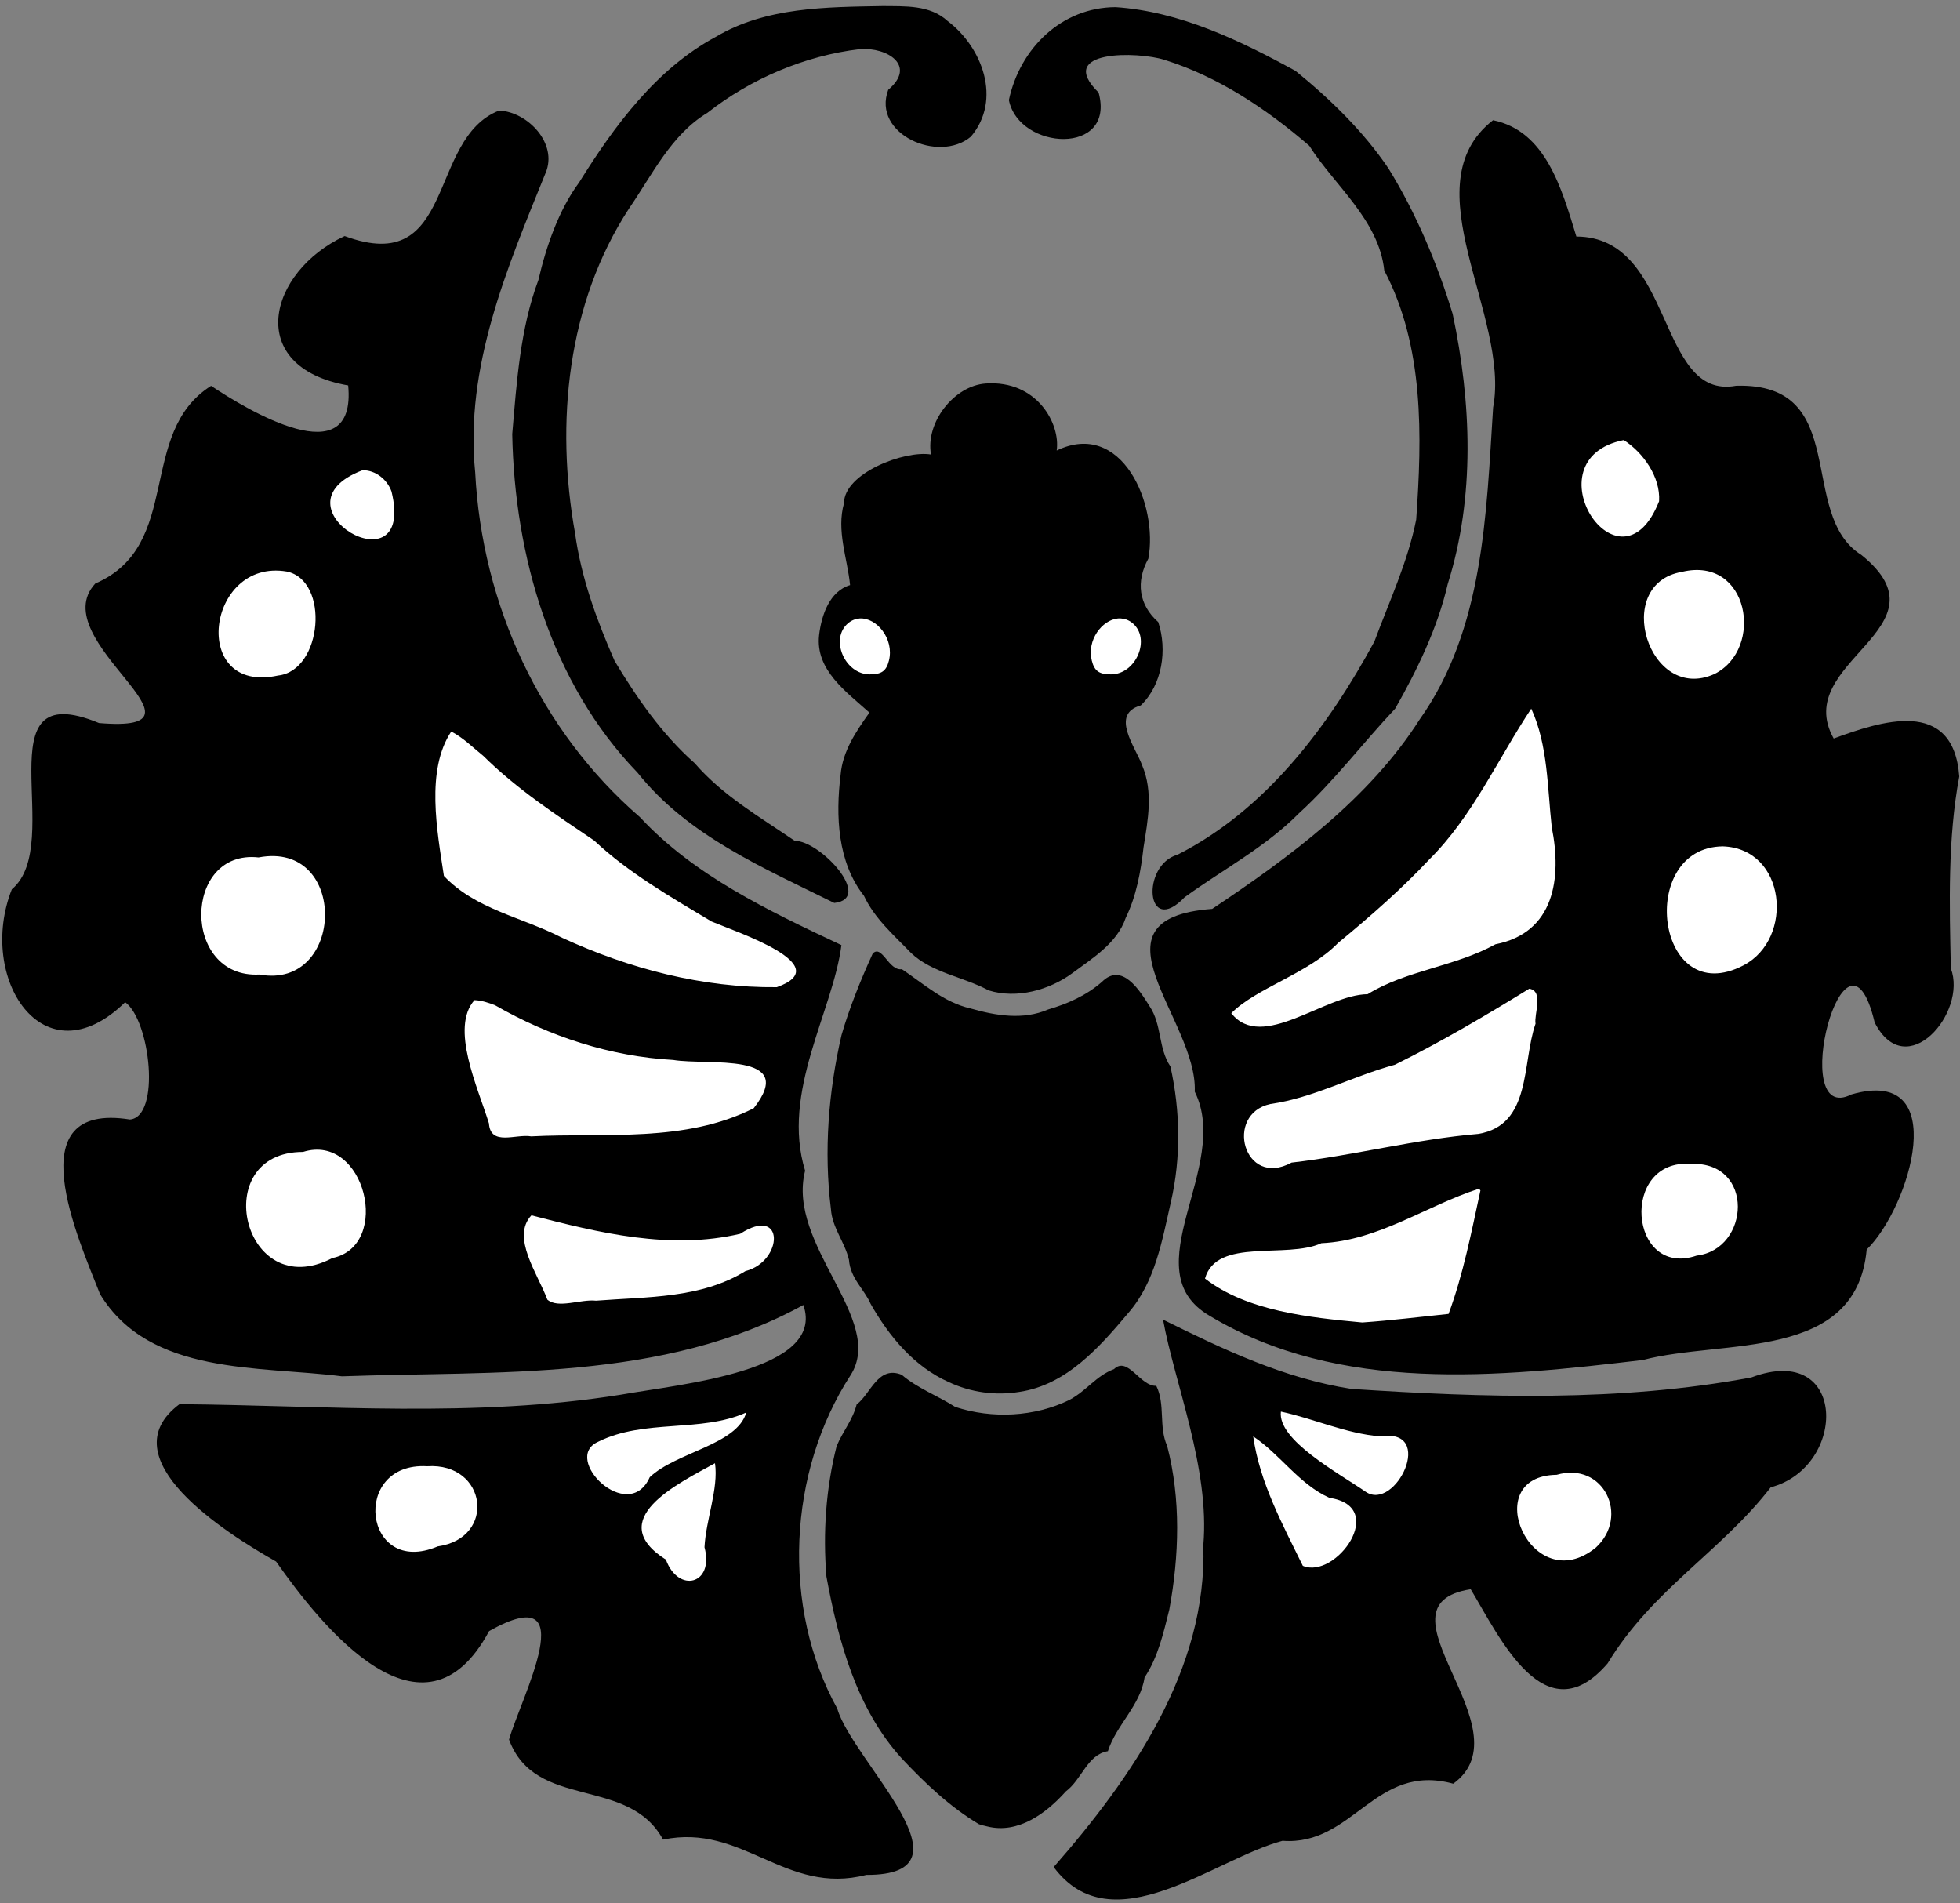 <?xml version="1.0" encoding="UTF-8" standalone="no"?>
<!-- Created with Inkscape (http://www.inkscape.org/) -->

<svg
   xmlns:dc="http://purl.org/dc/elements/1.1/"
   xmlns:cc="http://creativecommons.org/ns#"
   xmlns:rdf="http://www.w3.org/1999/02/22-rdf-syntax-ns#"
   xmlns:svg="http://www.w3.org/2000/svg"
   xmlns="http://www.w3.org/2000/svg"
   xmlns:sodipodi="http://sodipodi.sourceforge.net/DTD/sodipodi-0.dtd"
   xmlns:inkscape="http://www.inkscape.org/namespaces/inkscape"
   version="1.1"
   width="343"
   height="333"
   id="svg2"
   inkscape:version="0.47pre4 r22446"
   sodipodi:docname="RequestDigitalElement.svg">
  <rect width="100%" height="100%" fill="#808080" stroke="none"/>
  <sodipodi:namedview
     pagecolor="#ffffff"
     bordercolor="#666666"
     borderopacity="1"
     objecttolerance="10"
     gridtolerance="10"
     guidetolerance="10"
     inkscape:pageopacity="0"
     inkscape:pageshadow="2"
     inkscape:window-width="640"
     inkscape:window-height="495"
     id="namedview12"
     showgrid="false"
     inkscape:zoom="0.70870871"
     inkscape:cx="171.5"
     inkscape:cy="160.85594"
     inkscape:window-x="0"
     inkscape:window-y="25"
     inkscape:window-maximized="0"
     inkscape:current-layer="svg2" />
  <defs
     id="defs6">
    <inkscape:perspective
       sodipodi:type="inkscape:persp3d"
       inkscape:vp_x="0 : 166.5 : 1"
       inkscape:vp_y="0 : 1000 : 0"
       inkscape:vp_z="343 : 166.5 : 1"
       inkscape:persp3d-origin="171.5 : 111 : 1"
       id="perspective16" />
  </defs>
  <path
     d="m 87.344,19.344 c -12.633,4.914 -7.425,29.224 -27.03,21.959 -13.449,6.263 -17.651,22.943 0.618,26.14 1.5,15.937 -17.79,4.217 -23.992,0.07 -13.058,8.25 -4.846,27.945 -20.262,34.587 -9.218,9.969 22.977,26.287 0.648,24.415 -20.84,-8.636 -5.634,21.047 -15.249,29.087 -6.152,15.475 5.504,33.733 19.832,19.761 4.424,3.214 6.232,20.079 0.825,20.524 -19.988,-3.175 -8.982,20.948 -5.224,30.563 8.695,14.281 27.76,12.513 42.336,14.376 27.079,-0.975 56.259,0.972 80.738,-12.482 4.051,11.617 -21.766,13.866 -31.908,15.693 -25.582,4.096 -51.515,1.89 -77.262,1.658 -12.656,9.456 8.155,22.602 16.902,27.543 8.146,11.61 25.82,33.515 37.277,12.167 16.854,-9.464 5.533,11.719 3.488,18.99 4.637,12.456 20.838,6.27 26.956,17.498 13.966,-2.919 21.39,9.829 35.561,6.174 19.982,0.071 -2.426,-19.899 -5.076,-29.098 -9.807,-17.776 -8.647,-41.418 2.323,-58.331 6.221,-9.714 -11.252,-22.783 -7.951,-35.79 -4.24,-13.784 4.873,-27.86 6.355,-39.474 -12.87,-6.062 -25.792,-12.195 -35.234,-22.366 C 94.488,127.852 84.344,105.734 83.159,82.675 81.299,64.249 88.733,46.918 95.482,30.253 97.66,25.117 92.349,19.56 87.344,19.344 z m 173.938,1.688 c -14.616,11.372 3.039,34.288 0.011,50.273 -1.198,18.674 -1.627,38.766 -12.864,54.598 -8.806,13.819 -22.723,24.073 -36.296,33.133 -22.774,1.699 -2.488,19.456 -3.052,31.982 6.518,13.086 -11.115,31.2 2.576,39.202 22.762,13.692 50.656,10.729 75.844,7.75 14.047,-3.719 37.345,0.373 39.168,-19.329 7.599,-7.387 15.033,-32.254 -2.668,-27.14 -11.32,5.788 -1.06,-34.148 4.067,-12.577 5.511,10.769 16.257,-1.728 13.326,-9.473 -0.246,-11.263 -0.563,-22.712 1.474,-33.579 -1.022,-13.998 -13.872,-9.61 -21.975,-6.65 -7.581,-13.535 20.804,-19.253 4.838,-32.129 C 314.393,90.027 324.111,66.898 303.812,67.5 289.886,70.079 293.116,41.451 275.862,41.386 273.28,32.931 270.492,22.927 261.281,21.031 z m -57.75,209.875 c 2.019,11.111 8.214,26.062 7.05,39.474 0.706,21.707 -12.547,40.738 -26.187,56.316 10.255,13.768 28.13,-1.462 40.051,-4.596 12.394,0.933 16.154,-13.748 29.873,-9.991 13.174,-9.59 -14.914,-31.224 3.052,-34.027 5.055,8.398 13.034,25.696 23.966,12.971 7.839,-12.946 19.844,-19.561 28.538,-30.803 13.485,-3.588 13.428,-25.55 -3.391,-19.228 -23.013,4.315 -46.711,3.533 -69.984,2.009 -11.839,-1.845 -22.428,-6.92 -32.969,-12.125 z"
     id="path2878"
     style="fill:#000000" />
  <path
     d="m 284.156,77 c -16.767,3.346 -0.693,28.2 6.184,10.705 C 290.608,83.392 287.48,79.133 284.156,77 z M 63.438,82.281 c -16.705,6.359 9.43,21.508 5.079,3.735 C 67.781,83.912 65.717,82.241 63.438,82.281 z M 50.156,100 C 36.095,97.657 33.14,121.6 48.657,118.202 56.449,117.376 57.746,101.526 50.156,100 z m 244.188,0.062 c -12.326,2.11 -5.838,23.092 5.687,17.873 8.771,-4.386 6.083,-20.703 -5.687,-17.873 z M 301.5,148.094 c -15.182,0.149 -11.761,28.835 3.614,20.82 8.923,-4.662 7.49,-20.428 -3.614,-20.82 z m -256.25,1.938 c -13.293,-1.467 -13.477,21.207 0.139,20.493 15.014,2.758 15.67,-23.499 -0.139,-20.493 z m 7.781,51.531 c -16.749,-0.023 -10.553,26.749 5.14,18.568 10.473,-2.163 5.74,-21.977 -5.14,-18.568 z M 296,203.656 c -12.63,-1.01 -10.937,20.092 0.924,16.045 9.33,-1.105 10.172,-16.413 -0.924,-16.045 z M 74.75,256.562 C 61.294,255.783 63.589,276.091 76.606,270.586 86.949,269.13 85.23,255.868 74.75,256.562 z m 197.656,1.5 c -13.868,0.168 -4.384,21.905 6.876,12.726 5.935,-5.454 1.367,-15.116 -6.876,-12.726 z"
     id="path2874"
     style="fill:#ffffff;fill-opacity:1" />
  <path
     d="m 171.324,319.199 c -5.1,-3.025 -9.472,-7.208 -13.521,-11.515 -7.931,-8.718 -11.088,-20.509 -13.179,-31.815 -0.626,-7.62 -0.095,-15.4 1.782,-22.819 1.089,-2.623 2.802,-4.545 3.511,-7.312 2.414,-1.757 3.712,-6.887 7.887,-5.179 2.79,2.391 6.274,3.645 9.356,5.621 6.457,2.118 13.9,1.764 20.023,-1.241 3.019,-1.634 4.615,-4.183 7.762,-5.373 2.433,-2.347 4.595,3.077 7.405,2.925 1.624,3.272 0.38,7.128 1.902,10.51 2.427,9.331 2.11,19.232 0.375,28.655 -1.024,4.07 -1.968,8.339 -4.329,11.859 -0.725,4.905 -4.936,8.291 -6.415,12.903 -3.628,0.607 -4.514,4.911 -7.374,7.049 -3.392,3.806 -8.335,7.481 -13.734,6.12 -0.49,-0.104 -0.974,-0.236 -1.45,-0.389 z"
     id="path2848"
     style="fill:#000000" />
  <path
     d="m 166.054,241.845 c -6.084,-2.7 -10.475,-8.027 -13.692,-13.691 -1.1,-2.551 -3.554,-4.455 -3.794,-7.71 -0.717,-3.106 -2.946,-5.627 -3.156,-8.88 -1.262,-10.134 -0.435,-20.513 1.853,-30.444 1.422,-4.891 3.359,-9.646 5.464,-14.279 1.645,-1.63 2.79,3.1 5.098,2.746 3.832,2.571 7.36,5.817 12.003,6.866 4.41,1.263 9.214,2.081 13.587,0.186 3.435,-1.003 6.715,-2.466 9.418,-4.832 3.525,-3.516 6.629,1.537 8.331,4.247 2.194,3.254 1.503,7.346 3.657,10.556 1.734,7.775 1.875,15.907 0.089,23.687 -1.537,6.748 -2.752,14.027 -7.441,19.423 -5.064,6.02 -10.873,12.633 -19.105,13.835 -4.153,0.683 -8.504,0.083 -12.312,-1.711 z"
     id="path2846"
     style="fill:#000000" />
  <path
     d="m 267.969,124 c -5.854,8.788 -10.245,18.864 -17.885,26.423 -4.637,4.959 -10.01,9.703 -15.903,14.556 -5.215,5.388 -14.254,7.837 -18.708,12.314 5.397,6.803 16.346,-3.261 23.862,-3.331 6.776,-4.189 15.278,-4.814 22.364,-8.732 10.346,-2.02 11.636,-11.599 9.859,-20.458 -0.767,-6.912 -0.668,-14.442 -3.589,-20.771 z m -189,4 c -4.486,6.751 -2.491,17.312 -1.286,25.27 5.572,5.881 13.544,7.142 20.685,10.818 11.752,5.42 24.586,8.78 37.57,8.647 10.683,-3.81 -7.1,-9.669 -11.441,-11.502 C 117.345,156.938 109.93,152.684 104,147.094 97.335,142.586 90.399,138.035 84.575,132.262 82.751,130.799 81.065,129.08 78.969,128 z M 267.625,173 c -7.314,4.51 -15.482,9.343 -23.529,13.31 -7.34,1.976 -14.261,5.813 -21.785,6.869 -8.119,1.762 -4.657,14.816 3.713,10.252 10.961,-1.253 21.695,-4.099 32.674,-5.023 9.348,-1.543 7.619,-12.391 10.02,-19.283 -0.291,-1.69 1.493,-5.691 -1.094,-6.125 z m -184.594,2 c -4.299,4.861 0.58,15.253 2.534,21.569 0.268,4.037 4.733,1.801 7.388,2.269 13.065,-0.666 26.901,1.157 38.945,-4.919 7.848,-9.98 -8.052,-7.447 -14.081,-8.45 C 106.811,184.856 96.169,181.375 86.643,175.901 85.488,175.451 84.283,175.044 83.031,175 z m 175.781,33 c -9.267,2.994 -17.536,9.071 -27.573,9.532 -6.103,2.811 -18.34,-1.058 -20.364,6.187 7.354,5.71 18.297,6.823 27.521,7.687 5.047,-0.354 10.072,-0.976 15.104,-1.5 2.594,-7.01 4.01,-14.387 5.575,-21.61 L 258.812,208 z M 93,212.656 c -3.619,3.84 1.154,10.279 2.786,14.755 1.91,1.624 5.826,-0.116 8.526,0.182 8.979,-0.697 18.342,-0.371 26.138,-5.181 6.641,-1.687 6.943,-11.619 -0.919,-6.527 C 117.313,218.765 104.835,215.722 93,212.656 z M 224.156,247 c -0.613,4.981 9.985,10.683 14.844,14.031 5.193,3.562 12.393,-11.244 2.531,-9.694 -6.054,-0.5 -11.549,-3.097 -17.375,-4.337 z m -93.562,0.156 c -7.942,3.583 -17.778,1.066 -25.918,5.122 -6.496,2.897 5.281,14.578 9.027,6.202 4.611,-4.396 15.297,-5.66 16.892,-11.323 z m 88.719,4.188 c 1.108,7.993 5.166,15.465 8.683,22.646 5.725,2.452 15.055,-10.35 4.66,-11.896 -5.352,-2.411 -8.633,-7.625 -13.344,-10.75 z m -94.188,4.688 c -6.431,3.549 -19.622,9.862 -8.592,16.875 2.161,5.934 8.498,4.376 6.754,-2.17 0.242,-4.824 2.48,-10.242 1.838,-14.705 z"
     id="path2876"
     style="fill:#ffffff;fill-opacity:1" />
  <path
     d="m 173,173.292 c -4.44,-2.396 -9.917,-3.055 -13.597,-6.57 -2.983,-3.098 -6.376,-6.026 -8.212,-9.98 -4.639,-5.881 -4.971,-13.998 -4.087,-21.152 0.345,-4.164 2.712,-7.607 5.046,-10.9 -4.015,-3.611 -9.492,-7.458 -8.811,-13.548 0.423,-3.545 1.849,-7.696 5.424,-8.766 -0.474,-4.729 -2.422,-9.522 -1.063,-14.328 -9.2e-4,-5.256 10.609,-9.297 15.226,-8.521 -1.001,-5.609 4.03,-12.034 9.564,-12.423 9.003,-0.633 13.114,7.082 12.428,11.724 11.446,-5.495 17.798,9.479 16.042,18.922 -2.206,4.019 -1.698,8.069 1.73,11.103 1.619,4.843 0.71,10.965 -3.056,14.58 -5.447,1.542 -0.876,7.355 0.249,10.505 1.956,4.636 0.999,9.541 0.239,14.301 -0.483,4.255 -1.256,8.564 -3.123,12.365 -1.502,4.492 -6,7.166 -9.303,9.651 -4.077,2.996 -9.755,4.572 -14.697,3.037 z"
     id="path2828"
     style="fill:#000000" />
  <path
     d="m 150.438,108.219 c -0.685,0.045 -1.382,0.3 -2,0.812 -3.274,2.717 -0.636,8.969 3.781,8.969 2.061,0 2.889,-0.596 3.344,-2.406 0.955,-3.807 -2.155,-7.568 -5.125,-7.375 z m 45.188,0 c -2.785,0.268 -5.458,3.806 -4.562,7.375 0.454,1.81 1.283,2.406 3.344,2.406 4.417,0 7.055,-6.251 3.781,-8.969 -0.618,-0.513 -1.315,-0.768 -2,-0.812 -0.186,-0.012 -0.377,-0.018 -0.562,0 z"
     id="path2896"
     style="fill:#ffffff" />
  <path
     d="m 154.469,1.062 c -9.897,0.178 -20.441,0.163 -29.188,5.375 -10.426,5.59 -17.798,15.63 -23.94,25.491 C 97.776,36.738 95.562,43.175 94.219,49 91.026,57.507 90.414,66.917 89.64,75.96 90.043,97.282 96.446,119.559 111.559,135.188 120.368,146.255 133.627,151.868 146,158 c 6.936,-0.768 -2.505,-10.928 -6.92,-10.87 -6.139,-4.201 -12.577,-7.882 -17.523,-13.601 -5.798,-5.132 -10.191,-11.547 -13.997,-17.877 -3.167,-7.212 -5.853,-14.562 -6.933,-22.394 -3.438,-19.208 -1.408,-40.143 9.449,-56.764 4.085,-5.945 7.389,-12.936 13.706,-16.744 7.591,-5.968 17.092,-10.023 26.694,-11.154 4.815,-0.365 9.973,2.886 4.965,7.115 -2.895,7.743 8.831,12.918 14.462,8.203 5.49,-6.485 1.974,-15.679 -4.059,-20.227 -3.108,-2.862 -7.461,-2.575 -11.375,-2.625 z m 40.75,0.188 c -9.456,0.042 -16.744,7.222 -18.664,16.262 1.783,8.836 18.736,9.768 15.702,-1.314 -7.728,-7.566 6.971,-7.189 11.513,-5.73 9.404,2.934 17.892,8.601 25.356,15.039 4.393,6.923 12.182,12.978 13.123,21.828 6.997,13.298 6.614,29.004 5.585,43.587 -1.493,7.476 -4.698,14.26 -7.317,21.333 -8.125,14.964 -18.97,29.432 -34.448,37.302 -6.411,1.778 -5.582,14.56 1.243,7.442 6.698,-4.862 14.158,-8.769 20.002,-14.69 6.151,-5.601 11.192,-12.332 16.841,-18.31 3.78,-6.638 7.418,-14.075 9.197,-21.808 4.809,-15.247 4.151,-31.775 0.865,-47.255 C 251.52,46.076 247.79,37.265 243,29.5 238.615,22.994 232.8,17.348 226.719,12.406 216.971,7.063 206.476,2.002 195.219,1.25 z"
     id="path2822"
     style="fill:#000000" />
</svg>
